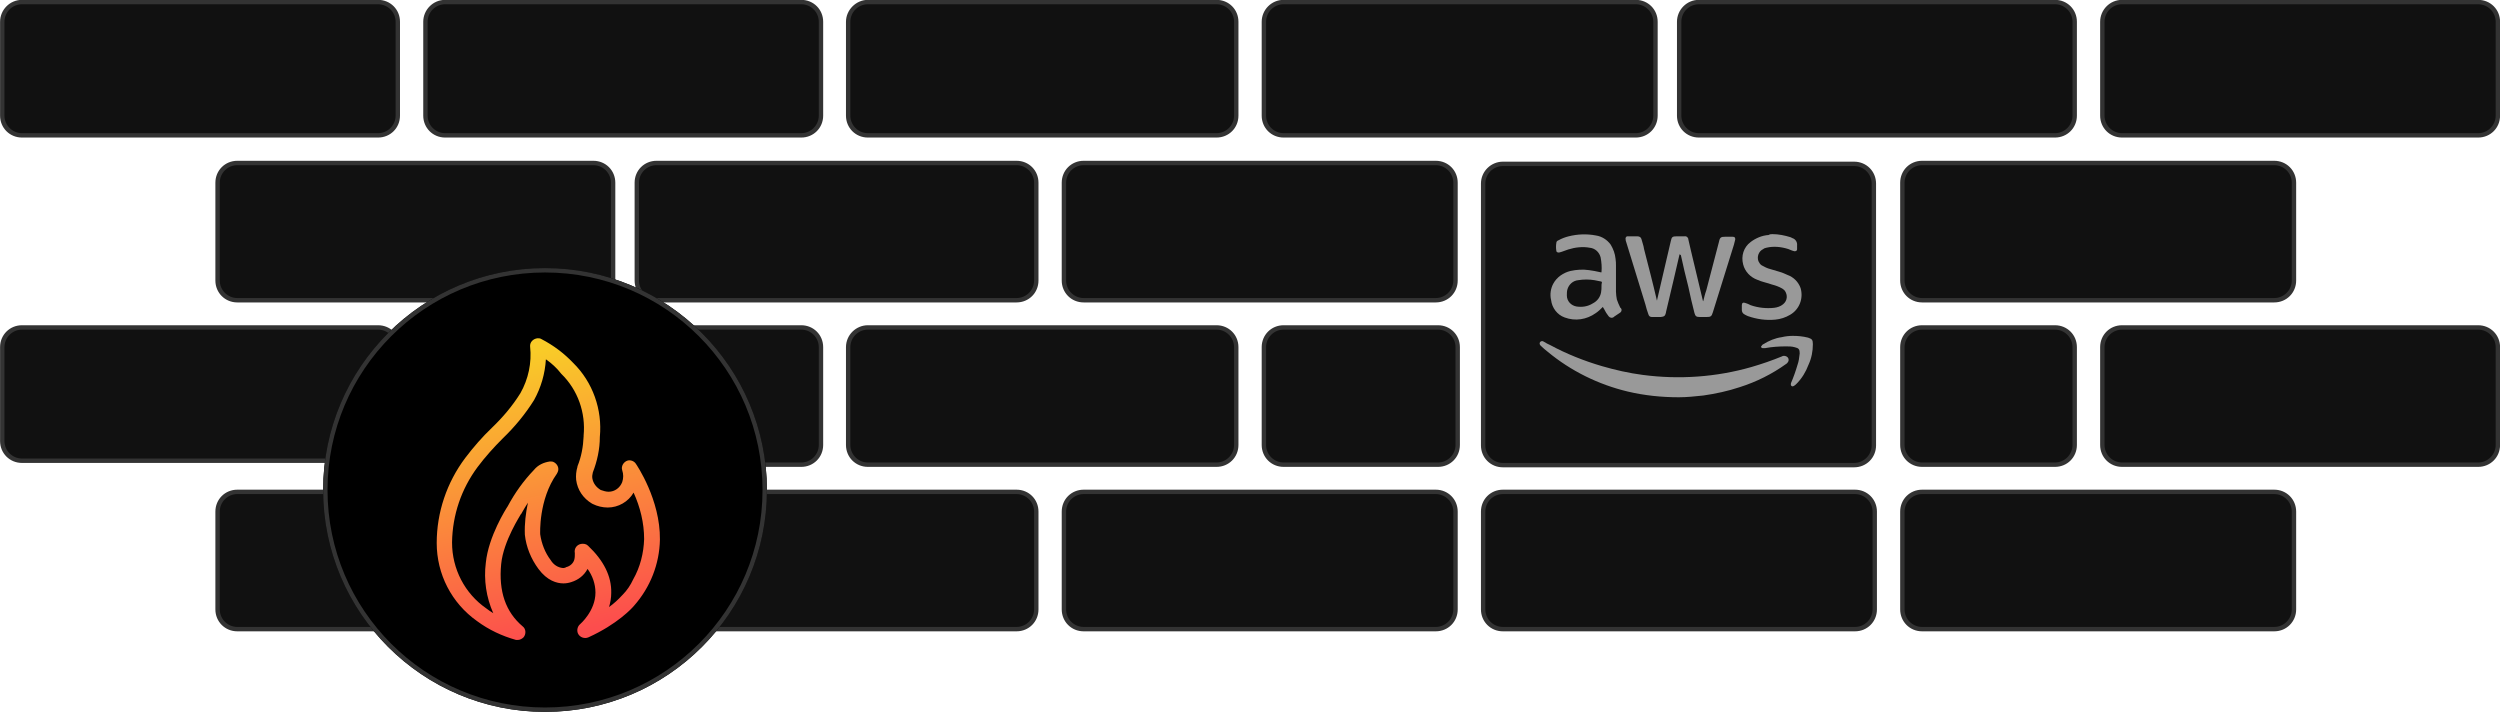 <?xml version="1.0" encoding="utf-8"?>
<!-- Generator: Adobe Illustrator 26.0.3, SVG Export Plug-In . SVG Version: 6.00 Build 0)  -->
<svg version="1.1" id="Layer_1" xmlns="http://www.w3.org/2000/svg" xmlns:xlink="http://www.w3.org/1999/xlink" x="0px" y="0px"
	 viewBox="0 0 570.1 162.4" style="enable-background:new 0 0 570.1 162.4;" xml:space="preserve">
<style type="text/css">
	.st0{fill:#111111;}
	.st1{fill:#333333;}
	.st2{fill:#999999;}
	.st3{fill:none;}
	.st4{fill:none;stroke:#333333;}
	.st5{fill:url(#Path_19432_00000098193375071378762780000009523324004629733292_);}
</style>
<g id="graphic-sla-port-firewall-dark" transform="translate(-28.384 -882.023)">
	<g transform="matrix(1, 0, 0, 1, 28.38, 882.02)">
		<g id="Union_12-2" transform="translate(706.72 386.97) rotate(180)">
			<path class="st0" d="M701.7,386.5h-81.2c-2.5,0-4.5-2-4.5-4.5v-21.4c0-2.5,2-4.5,4.5-4.5h81.2c2.5,0,4.5,2,4.5,4.5V382
				C706.2,384.4,704.2,386.5,701.7,386.5z M605.2,386.5H524c-2.5,0-4.5-2-4.5-4.5v-21.4c0-2.5,2-4.5,4.5-4.5h81.2
				c2.5,0,4.5,2,4.5,4.5V382C609.7,384.4,607.7,386.5,605.2,386.5z M508.8,386.5h-79.5c-2.5,0-4.5-2-4.5-4.5v-21.4
				c0-2.5,2-4.5,4.5-4.5h79.5c2.5,0,4.5,2,4.5,4.5V382C513.3,384.4,511.2,386.5,508.8,386.5z M414,386.5h-80.3c-2.5,0-4.5-2-4.5-4.5
				v-21.4c0-2.5,2-4.5,4.5-4.5H414c2.5,0,4.5,2,4.5,4.5V382C418.5,384.4,416.5,386.5,414,386.5z M319.3,386.5h-81.2
				c-2.5,0-4.5-2-4.5-4.5v-21.4c0-2.5,2-4.5,4.5-4.5h81.2c2.5,0,4.5,2,4.5,4.5V382C323.8,384.4,321.8,386.5,319.3,386.5z
				 M222.8,386.5h-81.2c-2.5,0-4.5-2-4.5-4.5v-21.4c0-2.5,2-4.5,4.5-4.5h81.2c2.5,0,4.5,2,4.5,4.5V382
				C227.3,384.4,225.3,386.5,222.8,386.5z M652.6,349.8h-81.2c-2.5,0-4.5-2-4.5-4.5V323c0-2.5,2-4.5,4.5-4.5h81.2
				c2.5,0,4.5,2,4.5,4.5v22.3C657.1,347.8,655.1,349.8,652.6,349.8z M557,349.8h-82.1c-2.5,0-4.5-2-4.5-4.5V323c0-2.5,2-4.5,4.5-4.5
				H557c2.5,0,4.5,2,4.5,4.5v22.3C561.5,347.8,559.5,349.8,557,349.8z M459.6,349.8h-80.3c-2.5,0-4.5-2-4.5-4.5V323
				c0-2.5,2-4.5,4.5-4.5h80.3c2.5,0,4.5,2,4.5,4.5v22.3C464.1,347.8,462.1,349.8,459.6,349.8z M268.4,349.8h-80.3
				c-2.5,0-4.5-2-4.5-4.5V323c0-2.5,2-4.5,4.5-4.5h80.3c2.5,0,4.5,2,4.5,4.5v22.3C272.9,347.8,270.9,349.8,268.4,349.8z M364,349.6
				h-80.1c-2.5,0-4.5-2-4.5-4.5v-59.7c0-2.5,2-4.5,4.5-4.5H364c2.5,0,4.5,2,4.5,4.5v59.7C368.5,347.6,366.4,349.6,364,349.6z
				 M701.7,312.3h-81.2c-2.5,0-4.5-2-4.5-4.5v-21.4c0-2.5,2-4.5,4.5-4.5h81.2c2.5,0,4.5,2,4.5,4.5v21.4
				C706.2,310.3,704.2,312.3,701.7,312.3z M605.2,312.3H524c-2.5,0-4.5-2-4.5-4.5v-22.3c0-2.5,2-4.5,4.5-4.5h81.2
				c2.5,0,4.5,2,4.5,4.5v22.3C609.7,310.3,607.7,312.3,605.2,312.3z M508.8,312.3h-79.5c-2.5,0-4.5-2-4.5-4.5v-22.3
				c0-2.5,2-4.5,4.5-4.5h79.5c2.5,0,4.5,2,4.5,4.5v22.3C513.3,310.3,511.2,312.3,508.8,312.3z M414,312.3h-35.2
				c-2.5,0-4.5-2-4.5-4.5v-22.3c0-2.5,2-4.5,4.5-4.5H414c2.5,0,4.5,2,4.5,4.5v22.3C418.5,310.3,416.5,312.3,414,312.3z M268.4,312.3
				h-30.3c-2.5,0-4.5-2-4.5-4.5v-22.3c0-2.5,2-4.5,4.5-4.5h30.3c2.5,0,4.5,2,4.5,4.5v22.3C272.9,310.3,270.9,312.3,268.4,312.3z
				 M222.8,312.3h-81.2c-2.5,0-4.5-2-4.5-4.5v-22.3c0-2.5,2-4.5,4.5-4.5h81.2c2.5,0,4.5,2,4.5,4.5v22.3
				C227.3,310.3,225.3,312.3,222.8,312.3z M652.6,274.8h-81.2c-2.5,0-4.5-2-4.5-4.5V248c0-2.5,2-4.5,4.5-4.5h81.2
				c2.5,0,4.5,2,4.5,4.5v22.3C657.1,272.8,655.1,274.8,652.6,274.8z M557,274.8h-82.1c-2.5,0-4.5-2-4.5-4.5V248c0-2.5,2-4.5,4.5-4.5
				H557c2.5,0,4.5,2,4.5,4.5v22.3C561.5,272.8,559.5,274.8,557,274.8z M459.6,274.8h-80.3c-2.5,0-4.5-2-4.5-4.5V248
				c0-2.5,2-4.5,4.5-4.5h80.3c2.5,0,4.5,2,4.5,4.5v22.3C464.1,272.8,462.1,274.8,459.6,274.8z M364,274.8h-80.3
				c-2.5,0-4.5-2-4.5-4.5V248c0-2.5,2-4.5,4.5-4.5H364c2.5,0,4.5,2,4.5,4.5v22.3C368.5,272.8,366.5,274.8,364,274.8z M268.4,274.8
				h-80.3c-2.5,0-4.5-2-4.5-4.5V248c0-2.5,2-4.5,4.5-4.5h80.3c2.5,0,4.5,2,4.5,4.5v22.3C272.9,272.8,270.9,274.8,268.4,274.8z"/>
			<path class="st1" d="M701.7,386c2.2,0,4-1.8,4-4v-21.4c0-2.2-1.8-4-4-4h-81.2c-2.2,0-4,1.8-4,4V382c0,2.2,1.8,4,4,4H701.7
				 M605.2,386c2.2,0,4-1.8,4-4v-21.4c0-2.2-1.8-4-4-4H524c-2.2,0-4,1.8-4,4V382c0,2.2,1.8,4,4,4H605.2 M508.8,386c2.2,0,4-1.8,4-4
				v-21.4c0-2.2-1.8-4-4-4h-79.5c-2.2,0-4,1.8-4,4V382c0,2.2,1.8,4,4,4H508.8 M414,386c2.2,0,4-1.8,4-4v-21.4c0-2.2-1.8-4-4-4h-80.3
				c-2.2,0-4,1.8-4,4V382c0,2.2,1.8,4,4,4H414 M319.3,386c2.2,0,4-1.8,4-4v-21.4c0-2.2-1.8-4-4-4h-81.2c-2.2,0-4,1.8-4,4V382
				c0,2.2,1.8,4,4,4H319.3 M222.8,386c2.2,0,4-1.8,4-4v-21.4c0-2.2-1.8-4-4-4h-81.2c-2.2,0-4,1.8-4,4V382c0,2.2,1.8,4,4,4H222.8
				 M652.6,349.3c2.2,0,4-1.8,4-4V323c0-2.2-1.8-4-4-4h-81.2c-2.2,0-4,1.8-4,4v22.3c0,2.2,1.8,4,4,4H652.6 M557,349.3
				c2.2,0,4-1.8,4-4V323c0-2.2-1.8-4-4-4h-82.1c-2.2,0-4,1.8-4,4v22.3c0,2.2,1.8,4,4,4H557 M459.6,349.3c2.2,0,4-1.8,4-4V323
				c0-2.2-1.8-4-4-4h-80.3c-2.2,0-4,1.8-4,4v22.3c0,2.2,1.8,4,4,4H459.6 M268.4,349.3c2.2,0,4-1.8,4-4V323c0-2.2-1.8-4-4-4h-80.3
				c-2.2,0-4,1.8-4,4v22.3c0,2.2,1.8,4,4,4H268.4 M364,349.1c2.2,0,4-1.8,4-4v-59.7c0-2.2-1.8-4-4-4h-80.1c-2.2,0-4,1.8-4,4v59.7
				c0,2.2,1.8,4,4,4H364 M701.7,311.8c2.2,0,4-1.8,4-4v-21.4c0-2.2-1.8-4-4-4h-81.2c-2.2,0-4,1.8-4,4v21.4c0,2.2,1.8,4,4,4H701.7
				 M605.2,311.8c2.2,0,4-1.8,4-4v-22.3c0-2.2-1.8-4-4-4H524c-2.2,0-4,1.8-4,4v22.3c0,2.2,1.8,4,4,4H605.2 M508.8,311.8
				c2.2,0,4-1.8,4-4v-22.3c0-2.2-1.8-4-4-4h-79.5c-2.2,0-4,1.8-4,4v22.3c0,2.2,1.8,4,4,4H508.8 M414,311.8c2.2,0,4-1.8,4-4v-22.3
				c0-2.2-1.8-4-4-4h-35.2c-2.2,0-4,1.8-4,4v22.3c0,2.2,1.8,4,4,4H414 M268.4,311.8c2.2,0,4-1.8,4-4v-22.3c0-2.2-1.8-4-4-4h-30.3
				c-2.2,0-4,1.8-4,4v22.3c0,2.2,1.8,4,4,4H268.4 M222.8,311.8c2.2,0,4-1.8,4-4v-22.3c0-2.2-1.8-4-4-4h-81.2c-2.2,0-4,1.8-4,4v22.3
				c0,2.2,1.8,4,4,4H222.8 M652.6,274.3c2.2,0,4-1.8,4-4V248c0-2.2-1.8-4-4-4h-81.2c-2.2,0-4,1.8-4,4v22.3c0,2.2,1.8,4,4,4H652.6
				 M557,274.3c2.2,0,4-1.8,4-4V248c0-2.2-1.8-4-4-4h-82.1c-2.2,0-4,1.8-4,4v22.3c0,2.2,1.8,4,4,4H557 M459.6,274.3c2.2,0,4-1.8,4-4
				V248c0-2.2-1.8-4-4-4h-80.3c-2.2,0-4,1.8-4,4v22.3c0,2.2,1.8,4,4,4H459.6 M364,274.3c2.2,0,4-1.8,4-4V248c0-2.2-1.8-4-4-4h-80.3
				c-2.2,0-4,1.8-4,4v22.3c0,2.2,1.8,4,4,4H364 M268.4,274.3c2.2,0,4-1.8,4-4V248c0-2.2-1.8-4-4-4h-80.3c-2.2,0-4,1.8-4,4v22.3
				c0,2.2,1.8,4,4,4H268.4 M701.7,387h-81.2c-2.8,0-5-2.2-5-5v-21.4c0-2.8,2.2-5,5-5h81.2c2.8,0,5,2.2,5,5V382
				C706.7,384.7,704.5,387,701.7,387z M605.2,387H524c-2.8,0-5-2.2-5-5v-21.4c0-2.8,2.2-5,5-5h81.2c2.8,0,5,2.2,5,5V382
				C610.2,384.7,608,387,605.2,387z M508.8,387h-79.5c-2.8,0-5-2.2-5-5v-21.4c0-2.8,2.2-5,5-5h79.5c2.8,0,5,2.2,5,5V382
				C513.8,384.7,511.5,387,508.8,387z M414,387h-80.3c-2.8,0-5-2.2-5-5v-21.4c0-2.8,2.2-5,5-5H414c2.8,0,5,2.2,5,5V382
				C419,384.7,416.8,387,414,387z M319.3,387h-81.2c-2.8,0-5-2.2-5-5v-21.4c0-2.8,2.2-5,5-5h81.2c2.8,0,5,2.2,5,5V382
				C324.3,384.7,322.1,387,319.3,387z M222.8,387h-81.2c-2.8,0-5-2.2-5-5v-21.4c0-2.8,2.2-5,5-5h81.2c2.8,0,5,2.2,5,5V382
				C227.8,384.7,225.6,387,222.8,387z M652.6,350.3h-81.2c-2.8,0-5-2.2-5-5V323c0-2.8,2.2-5,5-5h81.2c2.8,0,5,2.2,5,5v22.3
				C657.6,348.1,655.4,350.3,652.6,350.3z M557,350.3h-82.1c-2.8,0-5-2.2-5-5V323c0-2.8,2.2-5,5-5H557c2.8,0,5,2.2,5,5v22.3
				C562,348.1,559.8,350.3,557,350.3z M459.6,350.3h-80.3c-2.8,0-5-2.2-5-5V323c0-2.8,2.2-5,5-5h80.3c2.8,0,5,2.2,5,5v22.3
				C464.6,348.1,462.4,350.3,459.6,350.3z M268.4,350.3h-80.3c-2.8,0-5-2.2-5-5V323c0-2.8,2.2-5,5-5h80.3c2.8,0,5,2.2,5,5v22.3
				C273.4,348.1,271.2,350.3,268.4,350.3z M364,350.1h-80.1c-2.8,0-5-2.2-5-5v-59.7c0-2.8,2.2-5,5-5H364c2.8,0,5,2.2,5,5v59.7
				C369,347.9,366.7,350.1,364,350.1z M701.7,312.8h-81.2c-2.8,0-5-2.2-5-5v-21.4c0-2.8,2.2-5,5-5h81.2c2.8,0,5,2.2,5,5v21.4
				C706.7,310.6,704.5,312.8,701.7,312.8z M605.2,312.8H524c-2.8,0-5-2.2-5-5v-22.3c0-2.8,2.2-5,5-5h81.2c2.8,0,5,2.2,5,5v22.3
				C610.2,310.6,608,312.8,605.2,312.8z M508.8,312.8h-79.5c-2.8,0-5-2.2-5-5v-22.3c0-2.8,2.2-5,5-5h79.5c2.8,0,5,2.2,5,5v22.3
				C513.8,310.6,511.5,312.8,508.8,312.8z M414,312.8h-35.2c-2.8,0-5-2.2-5-5v-22.3c0-2.8,2.2-5,5-5H414c2.8,0,5,2.2,5,5v22.3
				C419,310.6,416.8,312.8,414,312.8z M268.4,312.8h-30.3c-2.8,0-5-2.2-5-5v-22.3c0-2.8,2.2-5,5-5h30.3c2.8,0,5,2.2,5,5v22.3
				C273.4,310.6,271.2,312.8,268.4,312.8z M222.8,312.8h-81.2c-2.8,0-5-2.2-5-5v-22.3c0-2.8,2.2-5,5-5h81.2c2.8,0,5,2.2,5,5v22.3
				C227.8,310.6,225.6,312.8,222.8,312.8z M652.6,275.3h-81.2c-2.8,0-5-2.2-5-5V248c0-2.8,2.2-5,5-5h81.2c2.8,0,5,2.2,5,5v22.3
				C657.6,273.1,655.4,275.3,652.6,275.3z M557,275.3h-82.1c-2.8,0-5-2.2-5-5V248c0-2.8,2.2-5,5-5H557c2.8,0,5,2.2,5,5v22.3
				C562,273.1,559.8,275.3,557,275.3z M459.6,275.3h-80.3c-2.8,0-5-2.2-5-5V248c0-2.8,2.2-5,5-5h80.3c2.8,0,5,2.2,5,5v22.3
				C464.6,273.1,462.4,275.3,459.6,275.3z M364,275.3h-80.3c-2.8,0-5-2.2-5-5V248c0-2.8,2.2-5,5-5H364c2.8,0,5,2.2,5,5v22.3
				C369,273.1,366.8,275.3,364,275.3z M268.4,275.3h-80.3c-2.8,0-5-2.2-5-5V248c0-2.8,2.2-5,5-5h80.3c2.8,0,5,2.2,5,5v22.3
				C273.4,273.1,271.2,275.3,268.4,275.3z"/>
		</g>
	</g>
	<g id="AWS-logo" transform="translate(516.09 1178.415)">
		<path id="Path_19055" class="st2" d="M-104.9-205.8c-3.9,0-7.8-0.4-11.6-1.3c-6.7-1.6-13-4.7-18.3-9.1c-0.5-0.4-1-0.8-1.5-1.3
			c0,0-0.1-0.1-0.1-0.1c-0.2-0.2-0.3-0.5-0.1-0.8c0.2-0.2,0.5-0.3,0.8-0.1c0.5,0.3,1,0.6,1.5,0.8c3.7,2,7.7,3.6,11.8,4.8
			c3.1,0.9,6.2,1.6,9.3,2c8.3,1.1,16.8,0.5,24.8-1.8c2.4-0.7,4.7-1.5,6.9-2.4c0.3-0.2,0.7-0.2,1.1,0c0.4,0.2,0.6,0.7,0.4,1.1
			c0,0.1-0.1,0.2-0.1,0.2c-0.1,0.1-0.2,0.3-0.4,0.4c-3.2,2.3-6.8,4.1-10.6,5.3c-2.7,0.9-5.5,1.5-8.3,1.9
			C-101.2-206-103-205.8-104.9-205.8z"/>
		<path id="Path_19056" class="st2" d="M-104.7-238.4c-0.4,1.9-0.9,3.7-1.3,5.6c-0.6,2.5-1.2,5.1-1.8,7.6c0,0,0,0.1,0,0.1
			c-0.2,0.8-0.4,0.9-1.2,1c-0.7,0-1.3,0-2,0c-0.4,0-0.7-0.2-0.8-0.6c-0.3-0.8-0.5-1.5-0.7-2.3c-1.5-4.8-2.9-9.5-4.4-14.3
			c-0.1-0.2-0.1-0.4-0.1-0.6c-0.1-0.2,0.1-0.5,0.3-0.6c0.1,0,0.1,0,0.2,0c0.7,0,1.5,0,2.2,0c0.4,0,0.8,0.2,0.9,0.6
			c0.2,0.8,0.5,1.5,0.6,2.3c1,3.9,2,7.7,2.9,11.6c0,0,0,0.1,0,0.1c0.1,0,0.1-0.1,0.1-0.2c1-4.4,2.1-8.9,3.1-13.3
			c0.2-1,0.4-1.1,1.4-1.1c0.6,0,1.1,0,1.7,0c0.5-0.1,0.9,0.3,0.9,0.7c0.2,0.9,0.4,1.7,0.6,2.6c0.9,3.8,1.8,7.5,2.7,11.3
			c0,0.1,0,0.1,0.1,0.2c0.2-0.8,0.4-1.7,0.7-2.5c1-3.7,1.9-7.4,2.9-11.1c0.2-1,0.5-1.1,1.4-1.1h1.7c0.5,0,0.6,0.2,0.6,0.6
			c-0.1,0.4-0.2,0.8-0.3,1.2c-1.6,5.1-3.2,10.3-4.8,15.4c-0.3,1-0.5,1.1-1.5,1.1c-0.5,0-1,0-1.5,0c-0.8,0-1-0.2-1.2-0.9
			c-0.5-2-1-4-1.4-6c-0.6-2.4-1.2-4.8-1.7-7.2C-104.6-238.3-104.6-238.4-104.7-238.4z"/>
		<path id="Path_19057" class="st2" d="M-118.2-226.2c-0.3-0.6-0.6-1.3-0.8-1.9c-0.1-0.6-0.2-1.2-0.2-1.8c0-2,0-3.9,0-5.9
			c0-0.5,0-1-0.1-1.6c-0.1-1.1-0.5-2.2-1.1-3.2c-0.8-1.1-2-1.9-3.4-2.1c-2.1-0.4-4.2-0.3-6.2,0.2c-0.8,0.2-1.6,0.5-2.3,0.9
			c-0.3,0.1-0.5,0.3-0.5,0.6c-0.1,0.6-0.1,1.2,0,1.8c0,0.3,0.3,0.4,0.6,0.4c0.3-0.1,0.5-0.1,0.7-0.2c0.5-0.2,0.9-0.3,1.4-0.5
			c1.6-0.5,3.3-0.7,4.9-0.4c1.2,0.1,2.2,1,2.5,2.2c0.2,1.1,0.3,2.2,0.2,3.3c0,0.2-0.1,0.1-0.2,0.1c-0.9-0.2-1.8-0.4-2.7-0.5
			c-1.4-0.2-2.8-0.1-4.2,0.2c-1.6,0.4-3.1,1.4-3.9,2.9c-0.6,1.1-0.8,2.5-0.5,3.7c0.2,1.8,1.4,3.4,3.1,4c2.4,0.9,5,0.5,7.1-1
			c0.6-0.4,1.1-0.9,1.6-1.4l0.3,0.5c0.3,0.6,0.6,1.1,1,1.6c0.3,0.4,0.8,0.5,1.2,0.2c0,0,0,0,0.1-0.1c0.4-0.3,0.8-0.5,1.2-0.8
			c0.4-0.2,0.6-0.6,0.4-1C-118.1-226.1-118.1-226.2-118.2-226.2z M-122.5-231.2c0,0.5,0,1-0.1,1.5c-0.2,1.1-0.9,2-1.9,2.5
			c-1.1,0.7-2.4,0.9-3.7,0.7c-1.2-0.2-2.2-1.2-2.2-2.5c0-0.4,0-0.9,0.1-1.3c0.3-1.2,1.3-2.1,2.5-2.2c1.2-0.2,2.5-0.2,3.7,0
			c0.5,0.1,1,0.2,1.5,0.3c0.1,0,0.2,0.1,0.2,0.2C-122.5-231.7-122.5-231.4-122.5-231.2z"/>
		<path id="Path_19058" class="st2" d="M-83.5-243c1.4,0,2.8,0.3,4.1,0.7c0.1,0.1,0.3,0.1,0.4,0.2c0.7,0.2,1.2,0.9,1.1,1.7
			c0,0.3,0,0.6,0,0.9c0,0.2-0.2,0.4-0.5,0.4c0,0-0.1,0-0.1,0c-0.5-0.1-0.9-0.3-1.4-0.5c-1.6-0.5-3.3-0.7-5-0.3
			c-0.3,0.1-0.5,0.1-0.7,0.3c-1.1,0.5-1.5,1.8-1.1,2.8c0.2,0.4,0.4,0.7,0.7,0.9c0.7,0.4,1.3,0.7,2.1,0.9c1.3,0.4,2.6,0.7,3.8,1.3
			c1.4,0.5,2.5,1.6,3,3c0.7,2.4-0.3,4.9-2.4,6.1c-1,0.6-2.2,1-3.4,1.1c-2.1,0.2-4.2-0.1-6.2-0.8c-0.3-0.1-0.6-0.3-0.8-0.4
			c-0.4-0.2-0.6-0.6-0.6-1c0-0.4,0-0.8,0-1.1c0-0.5,0.3-0.7,0.8-0.5c0.4,0.1,0.8,0.3,1.2,0.5c1.7,0.6,3.6,0.8,5.4,0.6
			c0.7-0.1,1.4-0.3,2-0.8c1-0.8,1.1-2.1,0.4-3.1c-0.2-0.2-0.4-0.4-0.6-0.5c-0.7-0.4-1.5-0.7-2.3-0.9c-1.1-0.4-2.3-0.6-3.4-1.1
			c-1.6-0.6-2.8-1.9-3.2-3.5c-0.5-1.9,0.1-3.9,1.7-5.1c1.2-0.9,2.6-1.5,4.1-1.6C-84.1-243-83.8-243-83.5-243z"/>
		<path id="Path_19059" class="st2" d="M-78.9-219.8c1.2,0,2.3,0.1,3.5,0.4c0.9,0.3,1.1,0.5,1.1,1.5c0,1.6-0.3,3.2-1,4.7
			c-0.6,1.6-1.5,3.1-2.7,4.3c-0.2,0.2-0.4,0.4-0.6,0.5c-0.2,0.1-0.4,0.2-0.6,0c-0.2-0.2-0.1-0.4-0.1-0.6c0.6-1.4,1.1-2.8,1.5-4.2
			c0.3-0.8,0.4-1.7,0.5-2.6c0-0.9-0.2-1.2-1.1-1.4c-0.7-0.2-1.3-0.2-2-0.2c-1.6,0-3.2,0.1-4.8,0.4c-0.2,0-0.3,0-0.5,0
			c-0.2,0-0.4-0.1-0.4-0.3c0-0.1,0-0.2,0.1-0.2c0.1-0.2,0.2-0.3,0.4-0.4c1.3-0.8,2.7-1.4,4.2-1.6C-80.6-219.7-79.7-219.8-78.9-219.8
			z"/>
	</g>
	<path id="Path_19413" class="st3" d="M470.3,990c-0.8,12.3-11.4,21.6-23.7,20.7c-7.8-0.5-14.8-5.1-18.4-12.1"/>
	<g id="Group_9755" transform="translate(238.671 1186.259)">
		<g transform="matrix(1, 0, 0, 1, -210.29, -304.24)">
			<g id="Ellipse_629-2" transform="translate(210.29 304.24)">
				<circle cx="-86" cy="-192.5" r="50.6"/>
				<circle class="st4" cx="-86" cy="-192.5" r="50.1"/>
			</g>
		</g>
		
			<linearGradient id="Path_19432_00000156579059914168663800000010843483981635128192_" gradientUnits="userSpaceOnUse" x1="-222.818" y1="162.591" x2="-222.977" y2="163.521" gradientTransform="matrix(51.012 0 0 -68.926 11283.893 11047.434)">
			<stop  offset="0" style="stop-color:#FC4D4D"/>
			<stop  offset="1" style="stop-color:#F9CB28"/>
		</linearGradient>
		<path id="Path_19432" style="fill:url(#Path_19432_00000156579059914168663800000010843483981635128192_);" d="M-92.2-158.3
			c-0.1,0-0.3,0-0.4,0c-3.2-0.9-6.2-2.3-8.9-4.3c-5.8-4.1-9.2-10.7-9.2-17.8c0-7,2.3-13.8,6.5-19.4c1.9-2.5,3.9-4.8,6.1-6.9
			c2.5-2.4,4.7-5,6.5-7.9c1.8-3.2,2.6-6.9,2.2-10.6c-0.1-1,0.7-1.8,1.7-1.9c0.3,0,0.6,0,0.9,0.2c2.7,1.4,5.1,3.2,7.2,5.4
			c4.5,4.4,6.7,10.7,6.1,16.9c0,2.8-0.6,5.5-1.6,8.1c-0.1,0.5-0.2,0.9-0.1,1.4c0.2,1.1,0.9,2,1.9,2.6c0.6,0.2,1.2,0.4,1.8,0.4
			c1.4,0,2.6-0.9,3.1-2.2c0.3-0.9,0.3-1.8,0-2.7c-0.3-0.9,0.3-1.9,1.2-2.2c0.7-0.2,1.5,0.1,1.9,0.7c0.2,0.3,5.6,8.2,5.5,17.3
			c-0.1,5.6-2.2,10.9-5.9,15.1c-0.5,0.6-3.8,4.2-10.4,7.2c-0.9,0.4-2,0-2.4-0.9c-0.3-0.7-0.1-1.6,0.5-2.1c0,0,3.5-3,3.5-7.2
			c0-2-0.7-3.9-1.8-5.4c-0.8,1.5-2.1,2.5-3.7,3c-0.6,0.2-1.2,0.3-1.8,0.3c-1.5,0-3.7-0.6-5.7-3.3c-1.7-2.3-2.8-5-3.1-7.8
			c-0.1-2.5,0.2-4.9,0.7-7.3c-0.5,0.8-1,1.6-1.5,2.5c0,0,0,0.1-0.1,0.1c0,0.1-4,6.1-4.5,11.4c-0.6,6.2,1,10.9,4.9,14.2
			c0.8,0.6,0.8,1.8,0.2,2.5C-91.2-158.6-91.7-158.3-92.2-158.3L-92.2-158.3z M-85.8-222.3c-0.2,3.3-1.1,6.4-2.7,9.3
			c-2,3.2-4.4,6.1-7.1,8.7c-2.1,2.1-4,4.2-5.8,6.6c-3.7,5-5.7,10.9-5.8,17.1c0,0,0,0,0,0.1c0,6,2.9,11.6,7.8,15
			c0.5,0.4,1.1,0.8,1.6,1.1c-1.6-3.6-2.2-7.6-1.7-11.5c0.6-6,4.6-12.3,5-12.9c1.6-3,3.6-5.8,6-8.3c0.9-1.1,2.2-1.7,3.6-1.9
			c0.3,0,0.6,0,0.8,0.1c0.9,0.4,1.4,1.4,1,2.3c-0.1,0.1-0.1,0.3-0.2,0.4c-4.2,5.9-3.8,13.7-3.8,13.8c0,0,0,0,0,0
			c0.3,2.1,1.1,4.2,2.4,5.9c0.6,1,1.6,1.7,2.8,1.8c0.2,0,0.3,0,0.5-0.1c0.1,0,0.1,0,0.2-0.1c0.9-0.2,1.7-0.9,1.9-1.8
			c0.1-0.4,0.1-0.9,0.1-1.4c-0.2-1,0.4-1.9,1.4-2.1c0.6-0.1,1.2,0,1.6,0.4c3.6,3.4,5.4,7,5.3,10.8c0,1.1-0.2,2.2-0.5,3.2
			c1.1-0.8,2.1-1.7,3-2.7c0,0,0.1-0.1,0.1-0.1c1-1,1.8-2.2,2.4-3.5c1.6-2.8,2.4-6,2.5-9.2c0-3.7-0.9-7.3-2.4-10.6
			c-1.2,2.1-3.5,3.4-5.9,3.4c-1.2,0-2.4-0.3-3.4-0.8c-0.1,0-0.1-0.1-0.2-0.1c-2-1.2-3.3-3.1-3.6-5.4c-0.1-1,0-2,0.3-3
			c0,0,0-0.1,0-0.1c0.9-2.2,1.3-4.5,1.4-6.8c0-0.1,0-0.1,0-0.2c0.5-5.2-1.3-10.4-5.1-14.1C-83.3-220.3-84.5-221.4-85.8-222.3
			L-85.8-222.3z"/>
	</g>
</g>
</svg>
